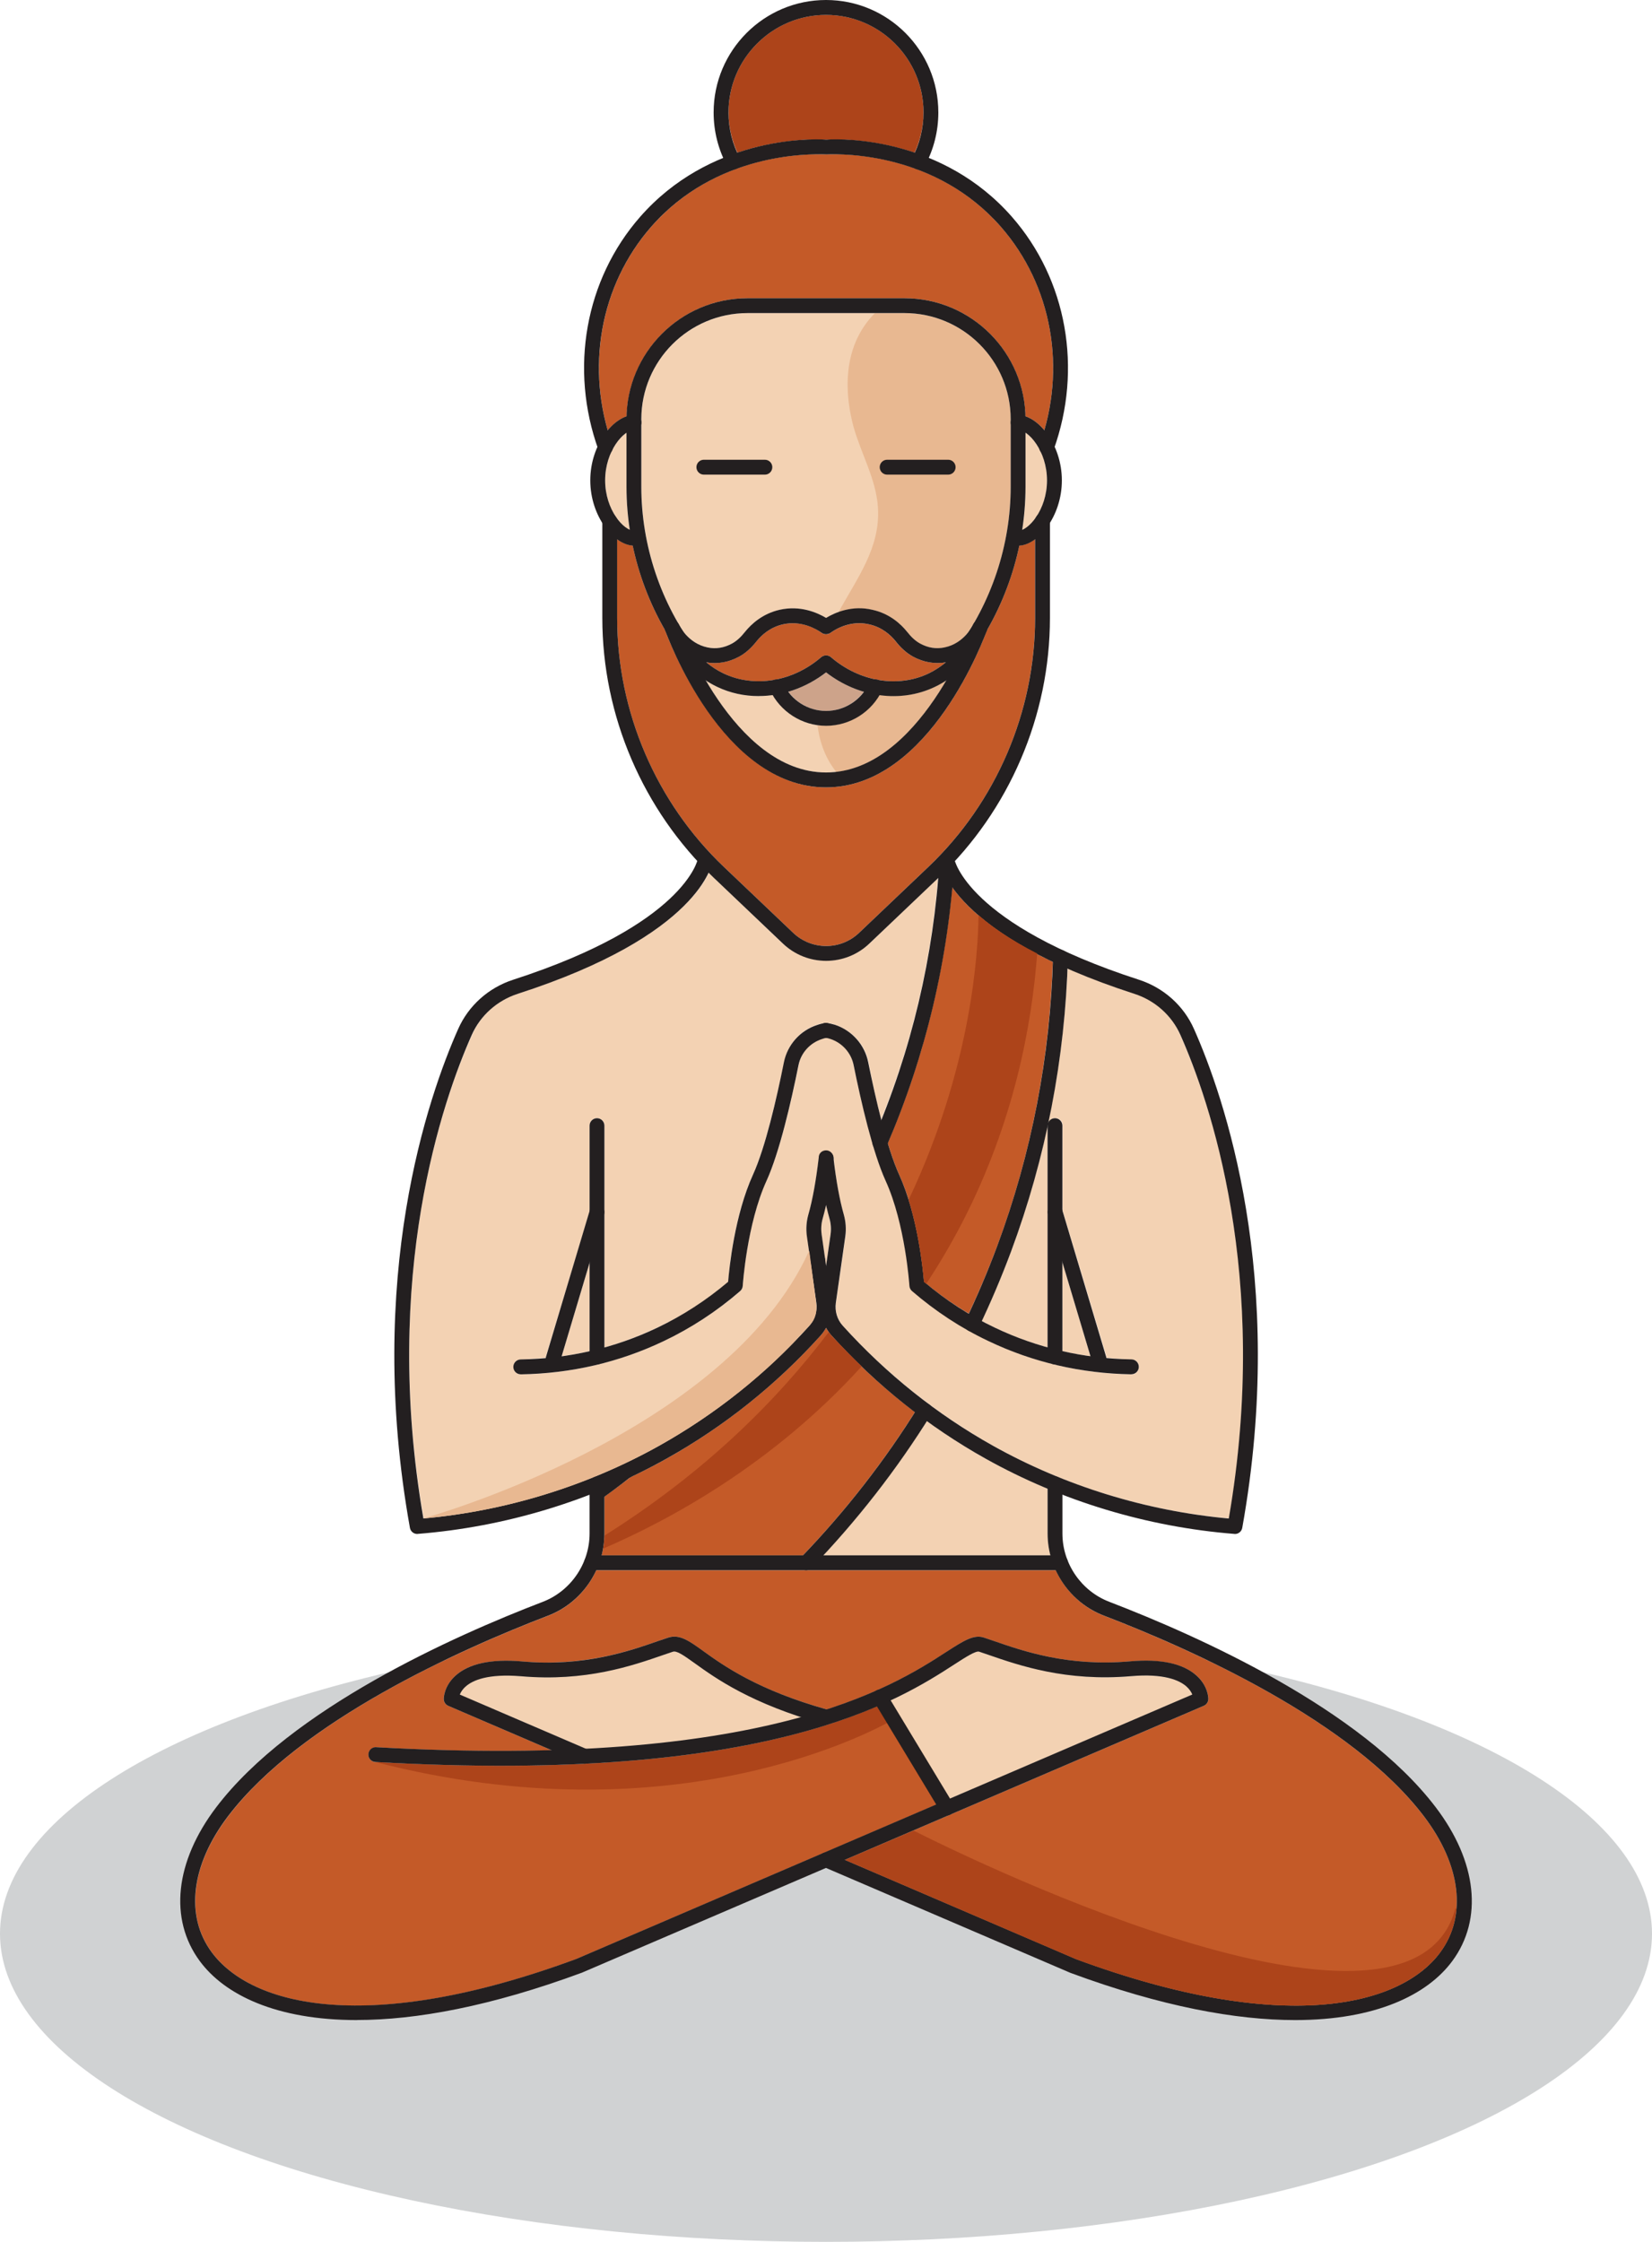 <?xml version="1.0" encoding="UTF-8"?>
<svg xmlns="http://www.w3.org/2000/svg" viewBox="0 0 592.62 804.25">
  <defs>
    <style>.cls-1{fill:#231f20;}.cls-2{fill:#f3d2b3;}.cls-3{fill:#e8b891;}.cls-4{isolation:isolate;}.cls-5{fill:#c45a28;}.cls-6{fill:#d0d2d3;mix-blend-mode:multiply;}.cls-7{fill:#ad441a;}.cls-8{fill:#cda38a;}</style>
  </defs>
  <g class="cls-4">
    <g id="Layer_2">
      <g id="Layer_1-2">
        <ellipse class="cls-6" cx="296.31" cy="693.71" rx="296.31" ry="110.54"></ellipse>
        <path class="cls-5" d="M516.65,700.4c-14.26,19.27-56.11,29.99-130.71,2.4l-82.85-35.59,128.76-55.26c.99-.43,1.63-1.39,1.63-2.45,0-.45-.11-4.61-4.13-8.29-4.8-4.4-12.9-6.13-24.04-5.2-22.13,1.92-38.17-3.65-48.79-7.3-1.25-.45-2.45-.85-3.54-1.23-3.65-1.23-7.33,1.15-13.38,5.09-8.13,5.28-20.87,13.49-43,20.69-24.95-7.01-37.11-15.75-44.39-20.98-5.12-3.68-8.5-6.13-12.56-4.8-1.09.37-2.24.77-3.46,1.2-10.64,3.68-26.69,9.25-48.87,7.36-11.14-.96-19.22.77-23.99,5.15-4.03,3.71-4.16,7.86-4.16,8.32,0,1.07.64,2.03,1.63,2.45l37.06,15.92c-18.53.53-39.32.29-62.86-1.07-1.39-.08-2.75,1.04-2.83,2.51-.08,1.47,1.04,2.75,2.51,2.83,100.64,5.76,153.26-7.97,182.4-21.01l21.25,35.19-42.89,18.42c-.05,0-.11.03-.16.05l-88.45,37.96c-74.72,27.64-116.58,16.9-130.81-2.34-9.68-13.06-7.49-31.32,5.86-48.87,26.07-34.26,83.09-59.77,114.76-71.92,7.78-2.99,13.89-8.96,17.27-16.31h164.83c3.39,7.36,9.52,13.36,17.3,16.31,31.67,12.18,88.69,37.7,114.74,71.95,13.36,17.51,15.54,35.78,5.89,48.84Z"></path>
        <path class="cls-7" d="M320.44,616.9c-6.47,3.72-78.02,43.05-185.81,15.22,100.67,5.82,153.28-7.93,182.41-21.04l3.4,5.83Z"></path>
        <path class="cls-2" d="M427.72,607.92l-89.41,38.39-21.25-35.19c11.76-5.25,19.67-10.37,25.41-14.08,3.89-2.53,7.6-4.9,8.8-4.5,1.12.37,2.27.77,3.49,1.2,11.06,3.81,27.78,9.57,51,7.6,11.84-1.01,17.33,1.44,19.86,3.68,1.15,1.01,1.79,2.08,2.11,2.9Z"></path>
        <path class="cls-5" d="M341.58,318.3c-2.87,31.67-10.6,62.51-23.11,91.8,1.29,4.27,2.65,8.15,4.05,11.23,6.64,14.51,8.55,33.63,8.95,38.51,5.07,4.3,10.46,8.08,16.07,11.41,3.66-7.82,7.06-15.88,10.11-24.02,12.18-32.72,18.88-67.09,20.01-102.16-21-10.03-31.18-19.87-36.08-26.76Z"></path>
        <path class="cls-2" d="M362.64,449.09c-3.14,8.41-6.66,16.73-10.45,24.79,1.55.83,3.11,1.67,4.69,2.42,6.11,2.92,12.43,5.25,18.91,7.05v-79.54c0-.13.06-.25.08-.38-3.31,15.49-7.68,30.74-13.23,45.65Z"></path>
        <path class="cls-7" d="M261.34,40.33c0,5.03,1.14,9.96,3.19,14.45,14.89-5,27.76-4.9,31.79-4.7,4.02-.19,16.89-.3,31.78,4.7,2.05-4.48,3.19-9.42,3.19-14.45,0-19.3-15.68-34.99-34.96-34.99s-35,15.7-35,34.99Z"></path>
        <path class="cls-5" d="M218.01,154.37c2.07-2.47,4.44-4.23,6.79-5.01.57-23.45,19.78-42.36,43.36-42.36h56.32c23.58,0,42.79,18.9,43.36,42.35,2.35.77,4.72,2.52,6.8,4.98,7.39-25.77,1.62-53.31-15.61-72.99-23.2-26.51-56.19-26.24-62.57-25.93-.09,0-.18,0-.27,0-6.39-.31-39.38-.58-62.57,25.93-17.24,19.7-23.01,47.25-15.61,73.03Z"></path>
        <path class="cls-2" d="M373.27,161.94c-.12-.18-.22-.36-.29-.56-1.47-2.86-3.34-4.98-5.08-6.14v19.38c0,5.19-.42,10.36-1.21,15.48,3.73-1.55,8.9-8.43,8.9-17.76,0-3.99-.95-7.53-2.32-10.4Z"></path>
        <path class="cls-5" d="M333.08,241.61c2.38-1.14,4.44-2.52,6.23-4.01-4.02.68-8.08-.02-11.81-2.05-2.3-1.27-4.34-3.08-6.25-5.53-1.74-2.16-4.81-4.99-9.46-6.04-6.64-1.5-11.91,1.64-13.87,3.06-.93.68-2.21.69-3.14.02-1.99-1.44-7.27-4.58-13.89-3.08-4.65,1.05-7.73,3.88-9.49,6.07-1.89,2.42-3.93,4.23-6.21,5.49-3.76,2.04-7.82,2.75-11.84,2.06,1.79,1.49,3.86,2.88,6.24,4.01,11.01,5.26,24.76,2.95,35.01-5.86,1-.86,2.48-.86,3.48,0,10.24,8.81,23.99,11.11,35.01,5.86Z"></path>
        <path class="cls-8" d="M296.34,241.21c-4.17,3.22-8.79,5.53-13.56,6.93,3.15,4.25,8.16,6.9,13.56,6.9h0c5.4,0,10.41-2.64,13.56-6.88-4.78-1.4-9.4-3.72-13.57-6.95Z"></path>
        <path class="cls-2" d="M253.17,244.08c8.81,15,23.49,33.05,43.14,33.05s34.31-18.01,43.12-33.01c-1.26.83-2.6,1.61-4.06,2.3-6.2,2.95-13.09,3.89-19.9,2.95-3.96,6.73-11.23,11-19.13,11h-.01c-7.9,0-15.17-4.29-19.13-11.04-1.69.23-3.39.39-5.09.39-5.12,0-10.18-1.08-14.83-3.3-1.48-.71-2.84-1.5-4.11-2.34Z"></path>
        <path class="cls-2" d="M347.67,226.4c9.65-15.45,14.89-33.54,14.89-51.78v-24.2c0-21-17.08-38.08-38.08-38.08h-56.32c-21,0-38.08,17.08-38.08,38.08v.97c0,.06.04.12.04.18s-.03.12-.04.18v22.87c0,18.33,5.3,36.5,15.04,51.98,1.62,2.1,4.51,4.8,8.73,5.66,2.99.62,5.94.14,8.78-1.4,1.62-.9,3.13-2.25,4.59-4.13,2.32-2.88,6.34-6.58,12.5-7.96,7.35-1.66,13.38.95,16.63,2.92,3.26-1.98,9.28-4.58,16.63-2.92,6.16,1.39,10.18,5.08,12.47,7.93,1.49,1.91,3,3.26,4.63,4.17,2.82,1.53,5.78,2,8.76,1.4h0c4.42-.9,7.29-3.79,8.84-5.86Z"></path>
        <path class="cls-3" d="M335.33,246.41c1.46-.65,2.91-1.46,4.05-2.27-8.09,13.92-21.53,30.59-39.33,32.86-3.88-4.85-5.99-10.52-6.8-16.83.97.16,2.1.16,3.08.16,7.93,0,15.21-4.21,19.1-11.01,6.8.97,13.76,0,19.91-2.91Z"></path>
        <path class="cls-3" d="M362.52,150.43v24.12c0,18.29-5.18,36.42-14.89,51.79-1.46,2.1-4.37,5.02-8.74,5.99-3.07.49-5.99,0-8.9-1.46-1.62-.97-3.07-2.27-4.53-4.21-2.27-2.75-6.31-6.47-12.46-7.93-4.85-.97-9.06-.32-12.14.81,6.47-11.98,15.05-22.99,14.08-37.55-.65-10.04-5.99-19.1-8.74-28.81-2.91-10.84-3.08-21.85.97-31.07,1.62-3.56,3.72-6.8,6.64-9.71h10.68c21.04,0,38.04,17,38.04,38.04Z"></path>
        <path class="cls-2" d="M217.08,172.33c0,9.3,5.14,16.17,8.86,17.75-.79-5.11-1.2-10.28-1.2-15.46v-19.36c-1.76,1.18-3.65,3.34-5.12,6.25-.04.09-.08.16-.13.25-1.42,2.9-2.41,6.5-2.41,10.57Z"></path>
        <path class="cls-5" d="M259.65,310.97l24.86,23.67c6.64,6.32,17.04,6.32,23.68,0l24.86-23.67c24.32-23.15,38.26-55.67,38.26-89.25v-28.27c-1.85,1.36-3.79,2.16-5.65,2.27-2.26,10.7-6.2,21.04-11.68,30.52-1.39,3.85-21.03,56.22-57.67,56.22s-56.61-53.26-57.71-56.32c-5.46-9.45-9.39-19.75-11.64-30.43-1.84-.12-3.75-.91-5.58-2.24v28.24c0,33.57,13.95,66.1,38.26,89.25Z"></path>
        <path class="cls-2" d="M440.86,544.71c-29.62-2.59-58.92-11.65-84.65-26.06-20.07-11.33-38.2-25.74-53.9-43.05-1.94-2.27-2.91-5.18-2.43-8.25l3.4-23.79c.32-2.59.16-5.34-.65-7.93-1.46-5.18-2.75-11.98-3.56-20.23,0-.16-.16-.32-.16-.48s0-.32-.16-.49c0-.16-.16-.32-.32-.49,0-.16-.16-.16-.16-.32-.16-.16-.49-.32-.65-.32,0-.16-.16-.16-.32-.16-.16-.16-.65-.32-.97-.32s-.65.16-.97.32q-.16,0-.32.16c-.16,0-.32.16-.49.32q-.16.16-.32.32c0,.16-.16.32-.32.49v.49c-.16,0-.16.16-.16.32-.97,8.42-2.26,15.38-3.72,20.39-.81,2.59-.97,5.34-.49,7.93l.65,5.18v.16c.16,0,.16.16.16.16l2.43,18.29c.32,2.43,0,4.85-1.29,6.8-1.13,1.46-2.59,3.07-4.21,4.69-2.91,3.24-5.99,6.31-9.06,9.22,0,0-.16.16-.33.32-12.46,11.65-26.38,21.85-41.43,30.27-25.74,14.4-55.03,23.47-84.49,26.06-15.21-87.24,6.96-150.2,17.32-173.35,3.08-7.12,9.06-12.46,16.51-14.89,50.5-16.35,64.58-35.12,68.47-43.38.49.49,1.13,1.13,1.78,1.78l24.76,23.63c4.37,4.05,10.03,6.15,15.54,6.15s11.17-2.11,15.54-6.15l24.6-23.47c-2.43,29.78-9.23,58.92-20.39,86.6-1.78-6.96-3.4-14.25-4.53-20.56-1.29-6.31-5.83-11.33-11.98-13.44-.81-.32-1.62-.49-2.59-.65h-.97c-1.13.16-2.1.32-2.91.65-5.99,1.94-10.68,7.12-11.82,13.44-2.75,12.95-6.8,30.59-11.17,40.3-6.64,14.4-8.58,33.67-8.9,38.52-7.77,6.64-16.35,12.14-25.41,16.35-6.15,2.91-12.46,5.34-18.94,7.12v-79.63c0-1.46-1.29-2.59-2.75-2.59s-2.59,1.13-2.59,2.59v30.75l-15.7,52.12v.48c-2.91.32-5.99.49-9.06.65-1.46,0-2.59,1.13-2.59,2.59s1.13,2.75,2.59,2.75h.16c17.97-.32,35.28-4.37,51.15-11.98,9.87-4.69,19.1-10.68,27.52-17.97.49-.49.81-1.13.81-1.78,0-.32,1.46-22.34,8.58-37.88,4.69-10.03,8.74-28,11.49-41.27.81-4.53,4.05-8.09,8.42-9.55.49-.16.97-.16,1.46-.32.49.16,1.13.16,1.62.32,4.21,1.46,7.45,5.02,8.26,9.55,1.78,8.74,4.21,19.42,6.96,28.65v.16c1.46,4.69,2.91,9.07,4.53,12.46,7.12,15.54,8.58,37.55,8.58,37.88,0,.65.32,1.29.97,1.78,8.42,7.29,17.64,13.27,27.35,17.97,16.02,7.61,33.18,11.65,51.15,11.98h.16c1.46,0,2.59-1.29,2.59-2.75s-1.13-2.59-2.59-2.59c-3.07-.16-6.15-.32-9.06-.65v-.48l-15.7-52.28v-30.59c0-1.46-1.13-2.59-2.75-2.59-.97,0-1.94.65-2.43,1.62,3.88-18.13,6.15-36.58,6.96-55.36,6.96,3.07,14.89,6.15,23.95,9.07,7.45,2.43,13.44,7.77,16.51,14.89,10.36,23.15,32.53,86.11,17.48,173.35Z"></path>
        <path class="cls-2" d="M201.5,486.53c3.37-.47,6.71-1.05,10-1.8v-31.64l-10,33.44Z"></path>
        <path class="cls-2" d="M391.18,486.53l-10.05-33.62v31.81c3.31.75,6.66,1.34,10.05,1.81Z"></path>
        <path class="cls-5" d="M294.33,479.16c-15.94,17.69-34.55,32.56-55.3,44.18-4.19,2.34-8.48,4.53-12.84,6.59-3.36,2.61-6.45,4.91-9.36,7v13.2c0,2.68-.36,5.31-1.02,7.85h72.21c15.08-15.73,28.58-33,40.18-51.38-10.72-8.17-20.72-17.31-29.86-27.42-.78-.86-1.45-1.81-2.01-2.81-.56,1-1.23,1.95-2.01,2.81Z"></path>
        <path class="cls-2" d="M294.72,442.83l1.61,11.32,1.61-11.33c.27-1.92.13-3.84-.41-5.72-.42-1.49-.83-3.1-1.21-4.83-.38,1.73-.79,3.35-1.21,4.83-.54,1.88-.67,3.8-.4,5.72Z"></path>
        <path class="cls-2" d="M295.34,557.97h81.48c-.65-2.53-1.02-5.16-1.02-7.85v-16.06c-7.6-3.16-15-6.74-22.15-10.72-7.33-4.1-14.38-8.64-21.17-13.55-10.84,17.13-23.3,33.3-37.14,48.18Z"></path>
        <path class="cls-2" d="M249.09,596.6c-4.15-2.98-6.37-4.5-7.74-4.05-1.08.36-2.22.75-3.43,1.17-11.06,3.82-27.77,9.6-51.07,7.62-11.76-1.03-17.26,1.42-19.79,3.66-1.16,1.02-1.79,2.08-2.14,2.92l45.31,19.46c33.18-1.69,58.19-6.06,77.19-11.35-20.72-6.79-31.56-14.57-38.32-19.43Z"></path>
        <path class="cls-1" d="M247.67,237.66c-.81,0-1.6-.36-2.13-1.06-13.41-17.73-20.8-39.75-20.8-61.99v-24.2c0-23.95,19.47-43.42,43.41-43.42h56.32c23.94,0,43.41,19.47,43.41,43.42v24.2c0,22.22-7.37,44.23-20.76,61.99-1.37,1.83-4.81.7-4.81-1.61,0-.73.29-1.39.76-1.87,12.57-16.79,19.49-37.56,19.49-58.52v-24.2c0-21.01-17.09-38.08-38.09-38.08h-56.32c-21,0-38.09,17.07-38.09,38.08v24.2c0,21.09,7.01,41.97,19.73,58.77.89,1.19.66,2.85-.52,3.75-.47.36-1.04.54-1.6.54Z"></path>
        <path class="cls-1" d="M272.13,249.72c-5.12,0-10.18-1.08-14.83-3.3-13.21-6.31-18.11-18.84-18.64-20.25-.5-1.36.19-2.88,1.54-3.4,1.35-.52,2.88.13,3.43,1.47.03.06,3.08,6.57,10.22,8.03,2.99.63,5.94.13,8.77-1.41,1.62-.9,3.13-2.26,4.6-4.14,2.32-2.88,6.34-6.58,12.49-7.97,7.36-1.64,13.37.98,16.63,2.92,3.29-1.98,9.33-4.62,16.63-2.91,6.15,1.37,10.17,5.07,12.46,7.92,1.48,1.91,2.99,3.27,4.64,4.19,2.81,1.52,5.73,2.02,8.76,1.39,7.13-1.45,10.22-8.05,10.25-8.12.55-1.34,2.08-2.01,3.43-1.47,1.35.52,2.04,2.04,1.54,3.4-.52,1.42-5.45,14.04-18.66,20.34-12.32,5.9-27.41,3.81-39.06-5.2-7.23,5.6-15.81,8.5-24.21,8.5ZM253.35,237.6c1.79,1.49,3.86,2.88,6.24,4.01,11.05,5.23,24.78,2.96,35.01-5.86,1-.85,2.48-.85,3.48,0,10.26,8.84,24.02,11.11,35.02,5.86,2.37-1.14,4.43-2.53,6.22-4.01-3.99.7-8.07-.02-11.81-2.05-2.28-1.26-4.38-3.13-6.25-5.55-1.74-2.15-4.8-4.98-9.46-6.02-6.58-1.53-11.89,1.61-13.86,3.04-.92.63-2.21.71-3.15.03-2.02-1.44-7.35-4.54-13.89-3.08-4.66,1.06-7.73,3.89-9.49,6.08-1.9,2.42-3.94,4.24-6.22,5.5-3.75,2.04-7.82,2.77-11.83,2.05ZM339.36,234.88h.06-.06Z"></path>
        <path class="cls-1" d="M296.34,260.38c-8.59,0-16.49-5.04-20.14-12.85-.62-1.33-.04-2.91,1.29-3.54,1.38-.63,2.92-.05,3.55,1.3,2.77,5.93,8.77,9.75,15.3,9.75s12.57-3.83,15.32-9.75c.62-1.36,2.2-1.94,3.54-1.3,1.34.62,1.91,2.21,1.3,3.54-3.64,7.81-11.55,12.85-20.16,12.85Z"></path>
        <path class="cls-1" d="M296.32,282.46c-37.23,0-56.92-54.1-57.74-56.4-.49-1.39.23-2.92,1.62-3.41,1.37-.54,2.89.22,3.41,1.61.19.54,19.24,52.86,52.71,52.86s52.52-52.32,52.71-52.86c.48-1.39,2.04-2.17,3.41-1.61,1.39.49,2.11,2.02,1.62,3.41-.82,2.29-20.51,56.4-57.74,56.4Z"></path>
        <path class="cls-1" d="M365.22,195.76c-1.47,0-2.66-1.2-2.66-2.67s1.19-2.67,2.66-2.67c3.64,0,10.37-7.46,10.37-18.08s-6.73-18.1-10.37-18.1c-1.47,0-2.66-1.2-2.66-2.67s1.19-2.67,2.66-2.67c7.11,0,15.7,10.46,15.7,23.44s-8.58,23.43-15.7,23.43Z"></path>
        <path class="cls-1" d="M227.45,195.76c-7.11,0-15.7-10.45-15.7-23.43s8.58-23.44,15.7-23.44c1.47,0,2.66,1.2,2.66,2.67s-1.19,2.67-2.66,2.67c-3.64,0-10.37,7.46-10.37,18.1s6.73,18.08,10.37,18.08c1.47,0,2.66,1.2,2.66,2.67s-1.19,2.67-2.66,2.67Z"></path>
        <path class="cls-1" d="M375.45,163.15c-.3,0-.61-.06-.9-.16-1.39-.51-2.1-2.04-1.6-3.41,9.82-27.23,4.48-57.2-13.93-78.24-23.15-26.43-56.16-26.18-62.58-25.94-6.6-.25-39.67-.52-62.83,25.94-18.41,21.04-23.74,51.01-13.92,78.24.5,1.38-.21,2.91-1.6,3.41-1.33.44-2.91-.22-3.41-1.61-10.47-29.05-4.76-61.06,14.92-83.55,24.79-28.33,60.05-28.2,66.85-27.74,6.54-.49,41.82-.57,66.59,27.74,19.68,22.49,25.39,54.5,14.92,83.55-.39,1.09-1.41,1.77-2.51,1.77Z"></path>
        <path class="cls-1" d="M329.49,60.78c-.43,0-.87-.11-1.27-.33-1.3-.7-1.77-2.32-1.07-3.62,2.7-4.98,4.14-10.68,4.14-16.49,0-19.3-15.69-34.99-34.96-34.99s-35,15.7-35,34.99c0,5.8,1.44,11.51,4.14,16.49.7,1.3.23,2.92-1.07,3.62-1.26.71-2.91.24-3.61-1.06-3.14-5.77-4.79-12.36-4.79-19.05,0-22.24,18.09-40.34,40.32-40.34s40.29,18.1,40.29,40.34c0,6.69-1.65,13.28-4.79,19.05-.48.89-1.4,1.39-2.34,1.39Z"></path>
        <path class="cls-1" d="M296.35,344.7c-5.58,0-11.16-2.07-15.51-6.21l-24.86-23.66c-25.36-24.17-39.91-58.1-39.91-93.11v-34.79c0-1.47,1.19-2.67,2.66-2.67s2.66,1.2,2.66,2.67v34.79c0,33.56,13.95,66.1,38.27,89.26l24.86,23.66c6.64,6.32,17.05,6.32,23.67,0l24.86-23.66c24.32-23.16,38.27-55.69,38.27-89.26v-34.93c0-1.47,1.19-2.67,2.66-2.67s2.66,1.2,2.66,2.67v34.93c0,35.03-14.55,68.96-39.91,93.11l-24.86,23.66c-4.35,4.14-9.93,6.21-15.52,6.21Z"></path>
        <path class="cls-1" d="M274.39,170.27h-21.9c-1.47,0-2.66-1.2-2.66-2.67s1.19-2.67,2.66-2.67h21.9c1.47,0,2.66,1.2,2.66,2.67s-1.19,2.67-2.66,2.67Z"></path>
        <path class="cls-1" d="M340.14,170.27h-21.9c-1.47,0-2.66-1.2-2.66-2.67s1.19-2.67,2.66-2.67h21.9c1.47,0,2.66,1.2,2.66,2.67s-1.19,2.67-2.66,2.67Z"></path>
        <path class="cls-1" d="M378.45,489.49c-1.47,0-2.66-1.2-2.66-2.67v-83c0-1.47,1.19-2.67,2.66-2.67s2.66,1.2,2.66,2.67v83c0,1.47-1.19,2.67-2.66,2.67Z"></path>
        <path class="cls-1" d="M464.59,724.69c-21.16,0-47.9-4.84-80.6-16.94l-88.71-38.08c-1.35-.59-1.98-2.15-1.4-3.51.59-1.34,2.17-1.94,3.5-1.39l88.59,38.03c74.58,27.58,116.44,16.87,130.68-2.39,9.67-13.07,7.48-31.33-5.86-48.86-26.05-34.24-83.07-59.76-114.75-71.94-12.11-4.62-20.24-16.47-20.24-29.49v-17.8c0-1.47,1.19-2.67,2.66-2.67s2.66,1.2,2.66,2.67v17.8c0,10.83,6.77,20.68,16.82,24.52,32.21,12.38,90.24,38.39,117.08,73.69,14.87,19.52,17.08,40.18,5.92,55.24-8.91,12.03-27.39,21.12-56.34,21.12Z"></path>
        <path class="cls-1" d="M214.16,489.49c-1.47,0-2.66-1.2-2.66-2.67v-83c0-1.47,1.19-2.67,2.66-2.67s2.66,1.2,2.66,2.67v83c0,1.47-1.19,2.67-2.66,2.67Z"></path>
        <path class="cls-1" d="M128.03,724.69c-28.97,0-47.43-9.09-56.33-21.12-11.16-15.08-8.95-35.74,5.91-55.28,26.87-35.3,84.9-61.3,117.1-73.64,10.05-3.87,16.79-13.74,16.79-24.53v-17.78c0-1.47,1.19-2.67,2.66-2.67s2.66,1.2,2.66,2.67v17.78c0,12.99-8.12,24.85-20.21,29.49-31.68,12.16-88.7,37.67-114.78,71.9-13.34,17.54-15.54,35.82-5.86,48.89,14.25,19.24,56.12,29.95,130.83,2.34l220.92-94.84c-.34-.82-.97-1.88-2.13-2.91-2.54-2.24-8.08-4.69-19.83-3.68-23.29,1.99-39.99-3.78-51.04-7.6l-3.46-1.18c-1.19-.41-4.89,1.97-8.8,4.5-19.94,12.91-66.71,43.17-207.8,35.07-1.47-.08-2.59-1.34-2.51-2.81.09-1.41,1.26-2.51,2.66-2.51.05,0,.1,0,.15.02,139.43,7.84,185.09-21.59,204.6-34.24,6.08-3.92,9.76-6.29,13.39-5.09l3.52,1.2c10.62,3.67,26.65,9.26,48.83,7.33,11.18-1,19.24.81,24.03,5.2,4.02,3.68,4.13,7.82,4.13,8.28,0,1.06-.63,2.02-1.61,2.45l-223.08,95.75c-32.78,12.12-59.58,16.99-80.76,16.99Z"></path>
        <path class="cls-1" d="M339.71,651.27c-.9,0-1.78-.46-2.28-1.3l-24.06-39.82c-.76-1.26-.36-2.89.91-3.65,1.23-.77,2.88-.38,3.66.9l24.06,39.82c.76,1.26.36,2.89-.91,3.65-.43.27-.9.39-1.38.39Z"></path>
        <path class="cls-1" d="M209.7,632.73c-.36,0-.71-.08-1.05-.22l-47.85-20.56c-.98-.43-1.61-1.39-1.61-2.45,0-.46.11-4.62,4.14-8.3,4.79-4.38,12.89-6.16,23.99-5.17,22.17,1.97,38.24-3.65,48.87-7.35l3.49-1.18c4.04-1.33,7.43,1.09,12.54,4.77,7.31,5.26,19.54,14.05,44.72,21.09,1.16.3,2.04,1.34,2.04,2.59,0,1.47-1.18,2.67-2.65,2.67h-.04c-.25,0-.48-.03-.72-.11-26.14-7.29-38.86-16.44-46.46-21.91-4.16-2.99-6.43-4.5-7.75-4.05l-3.44,1.17c-11.06,3.83-27.77,9.66-51.06,7.62-11.78-.96-17.26,1.42-19.79,3.67-1.16,1.01-1.79,2.07-2.13,2.91l45.82,19.69c1.35.59,1.98,2.15,1.4,3.51-.43,1-1.41,1.61-2.45,1.61Z"></path>
        <path class="cls-1" d="M198.44,490.11c-.25,0-.51-.05-.77-.11-1.41-.43-2.21-1.91-1.79-3.32l15.72-52.59c.43-1.41,1.87-2.13,3.32-1.8,1.41.43,2.21,1.91,1.79,3.32l-15.72,52.59c-.35,1.15-1.41,1.91-2.55,1.91Z"></path>
        <path class="cls-1" d="M394.23,490.11c-1.15,0-2.2-.76-2.55-1.91l-15.72-52.59c-.43-1.41.38-2.89,1.79-3.32,1.45-.35,2.89.4,3.32,1.8l15.72,52.59c.43,1.41-.38,2.89-1.79,3.32-.26.06-.51.11-.77.11Z"></path>
        <path class="cls-1" d="M149.67,550.3c-1.28,0-2.39-.92-2.62-2.2-16.15-90,6.72-155.14,17.31-178.96,3.71-8.38,10.9-14.81,19.74-17.67,61.62-19.93,66.21-43.12,66.24-43.36.25-1.44,1.63-2.48,3.04-2.2,1.44.22,2.44,1.53,2.24,2.97-.15,1.07-4.42,26.48-69.87,47.64-7.41,2.4-13.42,7.78-16.52,14.76-10.29,23.17-32.42,86.16-17.35,173.47,29.59-2.69,58.78-11.68,84.55-26.08,20.22-11.32,38.36-25.81,53.94-43.09,1.99-2.21,2.89-5.22,2.47-8.24l-3.38-23.79c-.38-2.67-.19-5.34.55-7.93,1.47-5.15,2.72-12.01,3.7-20.41,0-1.47,1.18-2.53,2.66-2.53s2.65,1.33,2.65,2.8v.05c-1.03,8.98-2.33,16.14-3.89,21.56-.53,1.86-.66,3.79-.39,5.71l3.38,23.79c.65,4.6-.74,9.18-3.78,12.57-15.97,17.72-34.58,32.58-55.3,44.16-27.15,15.18-57.98,24.48-89.15,26.95-.07,0-.14.02-.21.02Z"></path>
        <path class="cls-1" d="M186.81,493.03c-1.45,0-2.64-1.17-2.66-2.62-.02-1.47,1.15-2.69,2.62-2.72,17.29-.28,33.78-4.11,49.02-11.38,9.06-4.32,17.6-9.85,25.41-16.47.4-4.87,2.32-23.98,8.95-38.5,4.41-9.7,8.46-27.25,11.06-40.24,1.26-6.29,5.83-11.43,11.95-13.4.81-.3,1.79-.54,2.79-.7,1.49-.16,2.82.79,3.04,2.23.23,1.45-.77,2.83-2.23,3.05-.65.09-1.28.24-1.87.46-4.37,1.41-7.57,4.99-8.45,9.4-2.67,13.28-6.82,31.23-11.44,41.41-7.1,15.52-8.55,37.54-8.56,37.76-.05.71-.38,1.38-.92,1.85-8.39,7.26-17.62,13.29-27.44,17.96-15.93,7.6-33.17,11.62-51.22,11.92h-.05Z"></path>
        <path class="cls-1" d="M443,550.3c-.07,0-.14-.02-.21-.02-31.17-2.47-62-11.78-89.15-26.95-20.63-11.54-39.23-26.4-55.29-44.16-3.05-3.38-4.43-7.97-3.79-12.57l3.39-23.79c.27-1.91.13-3.84-.4-5.69-1.57-5.48-2.86-12.63-3.85-21.28,0-1.47,1.18-2.85,2.66-2.85s2.65,1.03,2.65,2.5v.05c.94,8.05,2.18,14.91,3.66,20.11.74,2.58.93,5.23.56,7.9l-3.39,23.8c-.43,3.02.47,6.02,2.47,8.24,15.66,17.32,33.81,31.82,53.94,43.09,25.77,14.4,54.96,23.39,84.55,26.08,15.07-87.31-7.06-150.3-17.35-173.47-3.1-6.99-9.11-12.36-16.52-14.76-65.45-21.16-69.72-46.57-69.87-47.64-.21-1.45.81-2.8,2.27-3,1.53-.19,2.8.81,3.01,2.28.03.19,4.62,23.38,66.24,43.31,8.84,2.86,16.04,9.29,19.74,17.67,10.59,23.82,33.46,88.96,17.31,178.96-.23,1.28-1.34,2.2-2.62,2.2Z"></path>
        <path class="cls-1" d="M405.86,493.03h-.05c-18.05-.3-35.28-4.32-51.21-11.92-9.82-4.65-19.05-10.7-27.45-17.96-.54-.47-.87-1.14-.92-1.85,0-.22-1.47-22.25-8.56-37.76-4.59-10.12-8.76-28.1-11.44-41.41-.87-4.39-4.08-8-8.37-9.42-.6-.19-1.27-.35-1.94-.44-1.47,0-2.47-1.19-2.47-2.66s1.39-2.66,2.86-2.66h.02c1.35.19,2.29.41,3.16.68,6.13,2.02,10.71,7.18,11.96,13.45,2.62,13.02,6.68,30.6,11.06,40.24,6.63,14.53,8.55,33.64,8.95,38.5,7.81,6.62,16.35,12.17,25.42,16.47,15.24,7.27,31.73,11.1,49.02,11.38,1.47.03,2.64,1.25,2.62,2.72-.02,1.45-1.21,2.62-2.66,2.62Z"></path>
        <path class="cls-1" d="M380.45,563.31h-168.26c-1.47,0-2.66-1.2-2.66-2.67s1.19-2.67,2.66-2.67h168.26c1.47,0,2.66,1.2,2.66,2.67s-1.19,2.67-2.66,2.67Z"></path>
        <path class="cls-1" d="M315.65,412.66c-.36,0-.71-.08-1.05-.22-1.36-.58-1.98-2.15-1.4-3.51,13.77-31.96,21.79-65.8,23.84-100.56.09-1.42,1.26-2.51,2.66-2.51.05,0,.1,0,.16.02,1.47.08,2.59,1.34,2.51,2.81-2.09,35.39-10.25,69.82-24.26,102.36-.44,1.01-1.42,1.61-2.45,1.61Z"></path>
        <path class="cls-1" d="M214.16,538.24c-.84,0-1.66-.39-2.18-1.14-.85-1.2-.56-2.86.64-3.71,3.18-2.23,6.65-4.82,10.43-7.76,1.31-.65,3.15-.28,3.81,1.04.66,1.31.36,2.77-.95,3.43-3.43,2.73-6.99,5.36-10.21,7.65-.47.33-1,.49-1.54.49Z"></path>
        <path class="cls-1" d="M293.36,454.78c-1.47,0-2.66-1.19-2.66-2.66v-.02c0-1.47,1.19-2.67,2.66-2.67s2.66,1.2,2.66,2.67-1.19,2.67-2.66,2.67Z"></path>
        <path class="cls-1" d="M348.71,477.73c-.39,0-.78-.09-1.15-.27-1.33-.63-1.89-2.23-1.25-3.56,4.13-8.61,7.94-17.59,11.34-26.68,12.37-33.24,19.13-68.19,20.1-103.86.04-1.47,1.19-2.62,2.74-2.59,1.47.05,2.63,1.26,2.59,2.75-.98,36.26-7.86,71.78-20.43,105.57-3.45,9.23-7.33,18.37-11.53,27.12-.46.95-1.41,1.52-2.4,1.52Z"></path>
        <path class="cls-1" d="M289.18,563.31c-.66,0-1.34-.25-1.85-.76-1.06-1.01-1.09-2.7-.07-3.76,15.99-16.58,30.2-34.82,42.23-54.22.78-1.25,2.43-1.61,3.68-.85,1.25.77,1.64,2.42.86,3.67-12.23,19.71-26.67,38.25-42.92,55.1-.52.54-1.23.82-1.92.82Z"></path>
        <path class="cls-7" d="M298.27,479.16c3.56,3.72,7.12,7.45,10.84,11.01-32.05,35.28-69.11,55.19-92.74,65.39.32-1.46.49-3.07.49-4.69,35.28-22.18,61.18-47.59,80.44-73,.32.49.65.97.97,1.29Z"></path>
        <path class="cls-7" d="M372.07,342.07c-1.94,25.74-8.26,60.37-26.87,96.47-4.05,7.77-8.42,15.22-12.95,22.01-.32-.16-.49-.49-.81-.65-.32-3.88-1.62-16.99-5.5-29.46,22.66-47.75,24.93-88.86,25.09-102.13,5.02,4.37,11.81,9.06,21.04,13.76Z"></path>
        <path class="cls-7" d="M522.44,684.88c-.49,5.66-2.43,11.01-5.83,15.54-14.24,19.26-56,29.94-130.62,2.43l-82.87-35.61,24.6-10.52c25.73,12.95,179.01,86.75,194.39,27.84l.32.32Z"></path>
        <path class="cls-3" d="M292.76,467.35c.32,2.43,0,4.85-1.29,6.8-1.13,1.46-2.59,3.07-4.21,4.69-2.43,2.75-5.5,5.83-9.06,9.22,0,0-.16.16-.33.32-12.46,11.65-26.38,21.85-41.43,30.27-25.74,14.4-55.03,23.47-84.49,26.06,0,0,108.28-29.94,138.23-95.82.16,0,.16.16.16.16l2.43,18.29Z"></path>
      </g>
    </g>
  </g>
</svg>
